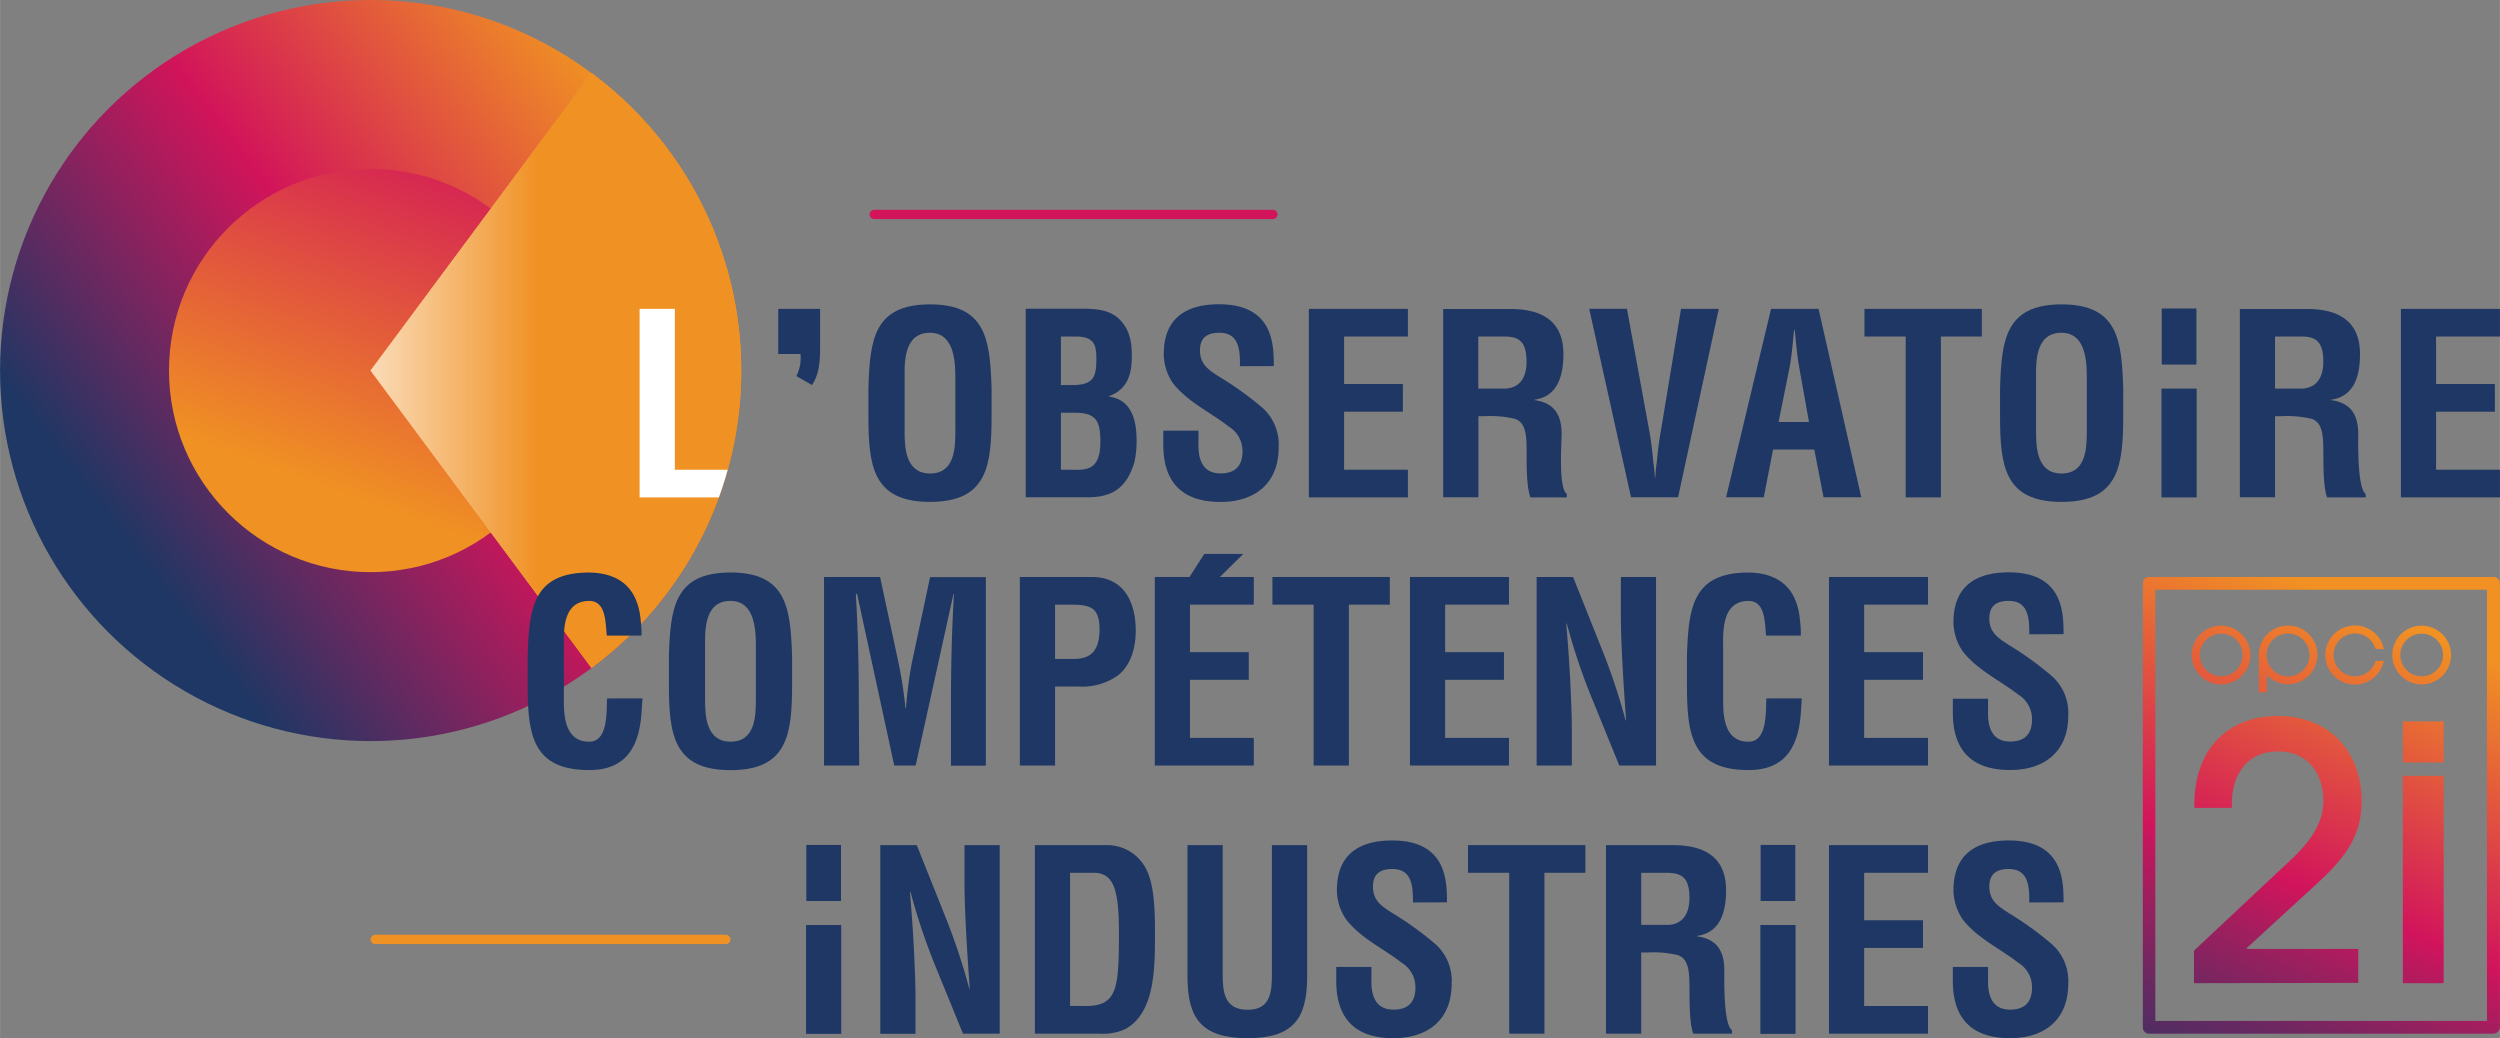 <?xml version="1.0" encoding="UTF-8"?>
<svg xmlns="http://www.w3.org/2000/svg" xmlns:xlink="http://www.w3.org/1999/xlink" viewBox="0 0 537.89 223.38" width="537" height="223"><rect x="0" y="0" width="537.89" height="223.38" fill="#808080" stroke="none"/><defs><style>.cls-1,.cls-11,.cls-20{fill:none;}.cls-2{isolation:isolate;}.cls-3{fill:#1e3764;}.cls-4{fill:url(#Dégradé_sans_nom_5);}.cls-5{fill:url(#Dégradé_sans_nom_8);}.cls-6{fill:#f09123;mix-blend-mode:overlay;}.cls-7{fill:url(#Dégradé_sans_nom_15);}.cls-8{fill:url(#Dégradé_sans_nom_7);}.cls-9{clip-path:url(#clip-path);}.cls-10{fill:#fff;}.cls-11{stroke:#f09123;}.cls-11,.cls-20{stroke-linecap:round;stroke-linejoin:round;stroke-width:2px;}.cls-12{fill:url(#Dégradé_sans_nom_2);}.cls-13{fill:url(#Dégradé_sans_nom_2-2);}.cls-14{fill:url(#Dégradé_sans_nom_2-3);}.cls-15{fill:url(#Dégradé_sans_nom_2-4);}.cls-16{fill:url(#Dégradé_sans_nom_2-5);}.cls-17{fill:url(#Dégradé_sans_nom_2-6);}.cls-18{fill:url(#Dégradé_sans_nom_2-7);}.cls-19{fill:url(#Dégradé_sans_nom_2-8);}.cls-20{stroke:#d2145a;}</style><linearGradient id="Dégradé_sans_nom_5" x1="28.48" y1="68.97" x2="141.57" y2="-17.6" gradientTransform="translate(0 50)" gradientUnits="userSpaceOnUse"><stop offset="0" stop-color="#1e3764"/><stop offset="0.5" stop-color="#d2145a"/><stop offset="1" stop-color="#f09123"/></linearGradient><linearGradient id="Dégradé_sans_nom_8" x1="127.08" y1="-101.49" x2="70.6" y2="55.05" gradientTransform="translate(0 50)" gradientUnits="userSpaceOnUse"><stop offset="0.5" stop-color="#d2145a"/><stop offset="1" stop-color="#f09123"/></linearGradient><linearGradient id="Dégradé_sans_nom_15" x1="34.11" y1="29.73" x2="124.56" y2="29.73" gradientTransform="translate(0 50)" gradientUnits="userSpaceOnUse"><stop offset="0" stop-color="#fff"/><stop offset="1" stop-color="#fff" stop-opacity="0"/></linearGradient><linearGradient id="Dégradé_sans_nom_7" x1="62.73" y1="29.73" x2="115.89" y2="29.73" xlink:href="#Dégradé_sans_nom_15"/><clipPath id="clip-path"><path class="cls-1" d="M159.47,79.73a79.64,79.64,0,0,0-32.21-64l-47.53,64,47.53,64A79.61,79.61,0,0,0,159.47,79.73Z"/></clipPath><linearGradient id="Dégradé_sans_nom_2" x1="436.77" y1="1069.06" x2="486.63" y2="950.05" gradientTransform="translate(0 -830)" gradientUnits="userSpaceOnUse"><stop offset="0" stop-color="#1f3764"/><stop offset="0.06" stop-color="#283564"/><stop offset="0.15" stop-color="#423063"/><stop offset="0.28" stop-color="#6b2861"/><stop offset="0.42" stop-color="#a31e5e"/><stop offset="0.52" stop-color="#d2145c"/><stop offset="0.99" stop-color="#f19123"/></linearGradient><linearGradient id="Dégradé_sans_nom_2-2" x1="449" y1="1074.18" x2="498.86" y2="955.17" xlink:href="#Dégradé_sans_nom_2"/><linearGradient id="Dégradé_sans_nom_2-3" x1="473.49" y1="1084.44" x2="523.35" y2="965.44" xlink:href="#Dégradé_sans_nom_2"/><linearGradient id="Dégradé_sans_nom_2-4" x1="464.35" y1="1080.61" x2="514.2" y2="961.6" xlink:href="#Dégradé_sans_nom_2"/><linearGradient id="Dégradé_sans_nom_2-5" x1="466.64" y1="1081.57" x2="516.5" y2="962.57" xlink:href="#Dégradé_sans_nom_2"/><linearGradient id="Dégradé_sans_nom_2-6" x1="461.3" y1="1079.33" x2="511.16" y2="960.33" xlink:href="#Dégradé_sans_nom_2"/><linearGradient id="Dégradé_sans_nom_2-7" x1="480.45" y1="1087.36" x2="530.31" y2="968.35" xlink:href="#Dégradé_sans_nom_2"/><linearGradient id="Dégradé_sans_nom_2-8" x1="491.01" y1="1091.78" x2="540.86" y2="972.77" xlink:href="#Dégradé_sans_nom_2"/></defs><g class="cls-2"><g id="Calque_2" data-name="Calque 2"><g id="Calque_1-2" data-name="Calque 1"><path class="cls-3" d="M171.34,80.91a8.42,8.42,0,0,0,.88-4.74h-4.78V66.46h9v8.89c0,3.18-.48,5.65-1.74,7.5Z"/><path class="cls-3" d="M200.09,65.49c-12.12,0-12.93,7.68-13.25,18v5.78c0,10.82.81,18.72,13.25,18.72s13.25-7.9,13.25-18.72V83.5C213,73.17,212.2,65.49,200.09,65.49ZM205.55,82V92.42c0,3.89-.05,9.46-5.46,9.46-5.19,0-5.46-5.46-5.46-8.81V81.82c0-3.14-.49-10.22,5.46-10.22C205.71,71.6,205.55,78.79,205.55,82Z"/><path class="cls-3" d="M238.64,85.34v-.11c4.11-1.52,4.87-5,4.87-8.49,0-2.76-.27-5.09-2-7.31-2.16-2.75-5.36-3-8.6-3H220.69V107h13.36c5.4,0,8.32-2.16,9.95-7.3a19.33,19.33,0,0,0,.54-5C244.54,89.5,242.92,85.93,238.64,85.34ZM228.26,72.41h3.51c3.47.11,4.12,1.62,4.12,4.65,0,2-.11,3.35-.82,4.38-1.19,1.52-3.57,1.41-5.4,1.41h-1.41Zm6.16,28.23c-1.35.6-3,.43-4.54.43h-1.62V88.8h2.92c4.71,0,5.57,1.84,5.57,6.22C236.75,97.07,236.48,99.72,234.42,100.64Z"/><path class="cls-3" d="M266.78,78.79c.06-3.62-.27-7.19-4.43-7.19-2.54,0-4.17,1-4.17,3.78,0,3.09,1.95,4.28,4.33,5.79a70.34,70.34,0,0,1,9.2,6.65,10.6,10.6,0,0,1,3.4,8.49C275.11,104,270,108,262.62,108c-9.09,0-12.33-5.09-12.33-12.33v-3h7.57v2.38c-.16,4,1,6.81,4.76,6.81,3.19,0,4.71-1.67,4.71-4.75a6.17,6.17,0,0,0-3-5.36c-3.95-3.08-8.87-5.3-12-9.35a11.3,11.3,0,0,1-1.94-6.22c0-6.93,3.89-10.71,11.9-10.71,12.06,0,11.73,9.3,11.78,13.3Z"/><polygon class="cls-3" points="281.61 107.02 281.61 66.46 302.92 66.46 302.92 72.41 289.19 72.41 289.19 82.63 301.84 82.63 301.84 88.58 289.19 88.58 289.19 101.07 302.92 101.07 302.92 107.02 281.61 107.02"/><path class="cls-3" d="M336,93.45c0-3.9-1.35-6.76-5.84-7.36V86c5.08-.7,6.22-5.35,6.22-9.78,0-7.47-5-9.74-11.52-9.74H310.51V107h7.58V89.55h1.35a23,23,0,0,1,6.43.55c2.6.75,2.55,4.16,2.6,6.65,0,2.7-.11,7.68.81,10.27h7.83v-.75C335.27,105.08,336,95.13,336,93.45Zm-12-9.84h-5.94V72.41h5.62c2.87,0,4.76.81,4.76,5.35C328.47,81.82,326.52,83.44,324,83.61Z"/><path class="cls-3" d="M361.69,66.46h8.12L361.05,107H350.93l-9-40.56h8.12l4.76,26c.43,2.28.7,4.6.91,6.93a32.76,32.76,0,0,1,.33,3.35h.11a32.78,32.78,0,0,1,.32-3.35c.22-2.33.49-4.65.92-6.93Z"/><path class="cls-3" d="M391.28,66.46H381.06L371.38,107h8.11l2-10.27h8.87l2,10.27h8.11Zm-8.6,24.34L385,79.28c.38-1.89.54-3.73.76-5.63.05-.92.16-1.84.27-2.7h.11c.1.86.21,1.78.27,2.7.21,1.9.38,3.74.75,5.63l2.06,11.52Z"/><polygon class="cls-3" points="401.16 66.46 426.41 66.46 426.41 72.41 417.6 72.41 417.6 107.02 410.03 107.02 410.03 72.41 401.16 72.41 401.16 66.46"/><path class="cls-3" d="M443.58,65.49c-12.12,0-12.93,7.68-13.25,18v5.78c0,10.82.81,18.72,13.25,18.72s13.25-7.9,13.25-18.72V83.5C456.51,73.17,455.69,65.49,443.58,65.49ZM449,82V92.42c0,3.89-.05,9.46-5.46,9.46-5.19,0-5.46-5.46-5.46-8.81V81.82c0-3.14-.49-10.22,5.46-10.22C449.2,71.6,449,78.79,449,82Z"/><path class="cls-3" d="M507.4,93.45c0-3.9-1.35-6.76-5.84-7.36V86c5.09-.7,6.22-5.35,6.22-9.78,0-7.47-5-9.74-11.52-9.74H481.93V107h7.57V89.55h1.36a23,23,0,0,1,6.43.55c2.6.75,2.54,4.16,2.6,6.65.05,2.7-.11,7.68.81,10.27H509v-.75C507.19,105.08,507.4,95.13,507.4,93.45Zm-11.95-9.84H489.5V72.41h5.63c2.86,0,4.76.81,4.76,5.35C499.89,81.82,497.94,83.44,495.45,83.61Z"/><polygon class="cls-3" points="516.58 107.02 516.58 66.46 537.89 66.46 537.89 72.41 524.15 72.41 524.15 82.63 536.8 82.63 536.8 88.58 524.15 88.58 524.15 101.07 537.89 101.07 537.89 107.02 516.58 107.02"/><rect class="cls-3" x="465.06" y="83.61" width="7.57" height="23.42"/><rect class="cls-3" x="465.12" y="66.38" width="7.46" height="12.06"/><path class="cls-3" d="M207.52,181.84h7.57v40.57h-7.9L201.3,208a136.32,136.32,0,0,1-5.41-16.12h-.11c.27,3.35.6,7.46.81,11.57s.38,8.12.38,11.36v7.63H189.4V181.84h7.84l5.9,14.77a135.41,135.41,0,0,1,5.4,16.12h.11c-.27-3.68-.54-7.63-.75-11.52s-.38-7.79-.38-11.42Z"/><path class="cls-3" d="M246.3,186.44a9.42,9.42,0,0,0-7.84-4.6h-15.8v40.57h14a11.23,11.23,0,0,0,5.63-1.08c6.21-3.63,6.21-12.88,6.21-20.88C248.51,193.74,248,189.25,246.3,186.44Zm-12.77,30h-3.3V187.79h5c4.54,0,5.52,3.79,5.52,13.36C240.73,212.89,240.29,216.46,233.53,216.46Z"/><path class="cls-3" d="M273.66,181.84h7.58v28.29c0,9-2.92,13.25-12.82,13.25s-12.93-4.27-12.93-13.25V181.84h7.58v27.64c0,3.89.27,7.79,5.4,7.79,4.93,0,5.19-3.9,5.19-7.79Z"/><path class="cls-3" d="M304,194.18c.05-3.63-.27-7.2-4.44-7.2-2.54,0-4.16,1-4.16,3.79,0,3.08,1.95,4.27,4.33,5.78a70.06,70.06,0,0,1,9.19,6.66,10.6,10.6,0,0,1,3.41,8.49c0,7.68-5.09,11.68-12.5,11.68-9.08,0-12.33-5.08-12.33-12.33v-3h7.57v2.37c-.16,4,1,6.82,4.76,6.82,3.2,0,4.71-1.68,4.71-4.76a6.16,6.16,0,0,0-3-5.36c-3.95-3.08-8.87-5.29-11.95-9.35a11.23,11.23,0,0,1-1.95-6.22c0-6.92,3.89-10.71,11.9-10.71,12.06,0,11.74,9.3,11.79,13.31Z"/><polygon class="cls-3" points="315.85 181.84 341.11 181.84 341.11 187.79 332.3 187.79 332.3 222.41 324.72 222.41 324.72 187.79 315.85 187.79 315.85 181.84"/><path class="cls-3" d="M371,208.83c0-3.89-1.35-6.76-5.84-7.35v-.11c5.08-.71,6.22-5.36,6.22-9.79,0-7.46-5-9.74-11.52-9.74H345.54v40.57h7.58V204.94h1.35a23.08,23.08,0,0,1,6.44.54c2.59.76,2.54,4.16,2.59,6.65.06,2.7-.11,7.68.81,10.28h8.33v-.76C370.8,220.46,371,210.51,371,208.83ZM359.07,199h-5.95v-11.2h5.62c2.87.06,4.76.81,4.76,5.36C363.5,197.2,361.55,198.83,359.07,199Z"/><polygon class="cls-3" points="393.52 222.41 393.52 181.84 414.83 181.84 414.83 187.79 401.09 187.79 401.09 198.01 413.75 198.01 413.75 203.96 401.09 203.96 401.09 216.46 414.83 216.46 414.83 222.41 393.52 222.41"/><path class="cls-3" d="M436.62,194.18c.05-3.63-.27-7.2-4.43-7.2-2.55,0-4.17,1-4.17,3.79,0,3.08,2,4.27,4.33,5.78a69.4,69.4,0,0,1,9.19,6.66A10.57,10.57,0,0,1,445,211.7c0,7.68-5.08,11.68-12.49,11.68-9.09,0-12.34-5.08-12.34-12.33v-3h7.58v2.37c-.16,4,1,6.82,4.76,6.82,3.19,0,4.7-1.68,4.7-4.76a6.16,6.16,0,0,0-3-5.36c-3.95-3.08-8.87-5.29-11.95-9.35a11.31,11.31,0,0,1-1.95-6.22c0-6.92,3.9-10.71,11.9-10.71,12.06,0,11.74,9.3,11.79,13.31Z"/><rect class="cls-3" x="378.76" y="199.03" width="7.57" height="23.42"/><rect class="cls-3" x="378.81" y="181.8" width="7.46" height="12.06"/><rect class="cls-3" x="173.42" y="199.03" width="7.57" height="23.42"/><rect class="cls-3" x="173.48" y="181.8" width="7.46" height="12.06"/><circle class="cls-4" cx="79.73" cy="79.73" r="79.73"/><circle class="cls-5" cx="79.73" cy="79.73" r="43.38"/><path class="cls-6" d="M159.47,79.73a79.64,79.64,0,0,0-32.21-64l-47.53,64,47.53,64A79.61,79.61,0,0,0,159.47,79.73Z"/><path class="cls-7" d="M159.47,79.73a79.64,79.64,0,0,0-32.21-64l-47.53,64,47.53,64A79.61,79.61,0,0,0,159.47,79.73Z"/><path class="cls-6" d="M159.47,79.73a79.64,79.64,0,0,0-32.21-64l-47.53,64,47.53,64A79.61,79.61,0,0,0,159.47,79.73Z"/><path class="cls-8" d="M159.47,79.73a79.64,79.64,0,0,0-32.21-64l-47.53,64,47.53,64A79.61,79.61,0,0,0,159.47,79.73Z"/><g class="cls-9"><polygon class="cls-10" points="156.53 107.02 137.61 107.02 137.61 66.46 145.19 66.46 145.19 101.07 158.08 101.07 156.53 107.02"/></g><path class="cls-3" d="M184.86,164.72h-7.57V124.15h12.06L193.4,143a92.27,92.27,0,0,1,1.41,9.36h.11a89.27,89.27,0,0,1,1.19-9.36l4-18.82h12v40.57H204.6V152c0-8.06.16-16.12.65-24.17h-.11L197,164.72h-4.6l-8-36.94h-.27c.49,8.05.65,16.11.65,24.17Z"/><path class="cls-3" d="M234.89,124.15H219.42v40.57H227v-17h5.08a13.27,13.27,0,0,0,8.5-2.43c2.86-2.27,3.78-6.17,3.78-9.63C244.35,130,242.13,124.15,234.89,124.15Zm-3.84,17.63H227V130.1h3.46c4.27,0,6.11.7,6.11,5.36C236.56,140.38,234.34,141.78,231.05,141.78Z"/><polygon class="cls-3" points="248.46 164.72 248.46 124.15 269.76 124.15 269.76 130.1 256.03 130.1 256.03 140.32 268.68 140.32 268.68 146.27 256.03 146.27 256.03 158.77 269.76 158.77 269.76 164.72 248.46 164.72"/><polygon class="cls-3" points="259.11 119.19 267.49 119.19 259.49 127.08 254.03 127.08 259.11 119.19"/><polygon class="cls-3" points="273.77 124.15 299.03 124.15 299.03 130.1 290.22 130.1 290.22 164.72 282.64 164.72 282.64 130.1 273.77 130.1 273.77 124.15"/><polygon class="cls-3" points="303.36 164.72 303.36 124.15 324.67 124.15 324.67 130.1 310.93 130.1 310.93 140.32 323.59 140.32 323.59 146.27 310.93 146.27 310.93 158.77 324.67 158.77 324.67 164.72 303.36 164.72"/><path class="cls-3" d="M348.74,124.15h7.57v40.57h-7.9l-5.89-14.45a133.72,133.72,0,0,1-5.41-16.11H337c.27,3.35.6,7.46.81,11.57s.38,8.12.38,11.36v7.63h-7.57V124.15h7.84l5.89,14.77A133.89,133.89,0,0,1,349.76,155h.11c-.27-3.67-.54-7.62-.75-11.52s-.38-7.78-.38-11.41Z"/><path class="cls-3" d="M387.68,150.27c-.06.76-.11,1.57-.16,2.33-.38,7.41-2.87,13.09-11.31,13.09-12.44,0-13.25-7.9-13.25-18.71v-5.79c.33-10.33,1.14-18,13.25-18,6.76.11,10.55,3.57,11.09,10.49a18.76,18.76,0,0,1,.16,3.08H380c-.33-2.59-.06-7.46-3.79-7.46-5.95,0-5.46,7.08-5.46,10.22v11.25c0,3.35.27,8.82,5.46,8.82,4.17,0,3.68-6.71,3.84-9.31Z"/><polygon class="cls-3" points="393.52 164.72 393.52 124.15 414.83 124.15 414.83 130.1 401.09 130.1 401.09 140.32 413.75 140.32 413.75 146.27 401.09 146.27 401.09 158.77 414.83 158.77 414.83 164.72 393.52 164.72"/><path class="cls-3" d="M436.62,136.48c.05-3.62-.27-7.19-4.43-7.19-2.55,0-4.17,1-4.17,3.79,0,3.08,2,4.27,4.33,5.78a69.4,69.4,0,0,1,9.19,6.66A10.57,10.57,0,0,1,445,154c0,7.68-5.08,11.68-12.49,11.68-9.09,0-12.34-5.09-12.34-12.33v-3h7.58v2.38c-.16,4,1,6.82,4.76,6.82,3.19,0,4.7-1.68,4.7-4.76a6.16,6.16,0,0,0-3-5.36c-3.95-3.08-8.87-5.3-11.95-9.35a11.31,11.31,0,0,1-1.95-6.22c0-6.93,3.9-10.71,11.9-10.71,12.06,0,11.74,9.3,11.79,13.3Z"/><path class="cls-3" d="M138.24,150.27c-.06.76-.11,1.57-.17,2.33-.38,7.41-2.86,13.09-11.3,13.09-12.44,0-13.25-7.9-13.25-18.71v-5.79c.32-10.33,1.14-18,13.25-18,6.76.11,10.55,3.57,11.09,10.49a21.27,21.27,0,0,1,.16,3.08h-7.46c-.33-2.59-.06-7.46-3.79-7.46-6,0-5.46,7.08-5.46,10.22v11.25c0,3.35.27,8.82,5.46,8.82,4.16,0,3.68-6.71,3.84-9.31Z"/><path class="cls-3" d="M157.17,123.18c-12.12,0-12.93,7.68-13.26,18V147c0,10.81.82,18.71,13.26,18.71s13.25-7.9,13.25-18.71v-5.79C170.09,130.86,169.28,123.18,157.17,123.18Zm5.46,16.55v10.38c0,3.9-.06,9.47-5.46,9.47-5.2,0-5.47-5.47-5.47-8.82V139.51c0-3.14-.48-10.22,5.47-10.22C162.79,129.29,162.63,136.48,162.63,139.73Z"/><line class="cls-11" x1="80.73" y1="202.13" x2="156.17" y2="202.13"/><path class="cls-12" d="M484.2,140.91a6.32,6.32,0,1,1-6.34-6.29A6.36,6.36,0,0,1,484.2,140.91Zm-1.68,0a4.59,4.59,0,1,0-4.57,4.61A4.6,4.6,0,0,0,482.52,140.91Z"/><path class="cls-13" d="M486,149v-8.07a6.31,6.31,0,1,1,1.73,4.32v3.7Zm6.29-3.46a4.61,4.61,0,1,0-4.61-4.61A4.6,4.6,0,0,0,492.26,145.52Z"/><path class="cls-14" d="M527.37,140.91a6.32,6.32,0,1,1-6.34-6.29A6.35,6.35,0,0,1,527.37,140.91Zm-1.73,0a4.59,4.59,0,1,0-4.56,4.61A4.59,4.59,0,0,0,525.64,140.91Z"/><path class="cls-15" d="M472.05,211.55v-7l20.6-19.3c4.32-4,7.25-8.12,7.25-12.83,0-6.19-3.41-10.75-9.8-10.75-6.19,0-9.89,4.46-9.89,11.38v.77h-8.07v-.77c0-11.43,6.82-19,18-19s18,7.83,18,18.34c0,7.4-3.51,12.15-9.56,17.68l-15.17,13.92v.19h24v7.3Z"/><path class="cls-16" d="M536.45,222.41H462.39a1.35,1.35,0,0,1-1.34-1.35V125.5a1.32,1.32,0,0,1,1.34-1.35h74.1a1.39,1.39,0,0,1,1.4,1.35V221a1.44,1.44,0,0,1-1.44,1.4Zm-72.71-2.74H535.1V126.89H463.74Z"/><path class="cls-17" d="M506.72,145.52a4.61,4.61,0,1,1,4.42-5.86h1.77a6.36,6.36,0,1,0,0,2.55h-1.77A4.62,4.62,0,0,1,506.72,145.52Z"/><path class="cls-18" d="M517,155.22h8.78v8.84H517Z"/><path class="cls-19" d="M517,166.94h8.78v44.61H517Z"/><line class="cls-20" x1="188.09" y1="46.14" x2="273.86" y2="46.14"/></g></g></g></svg>